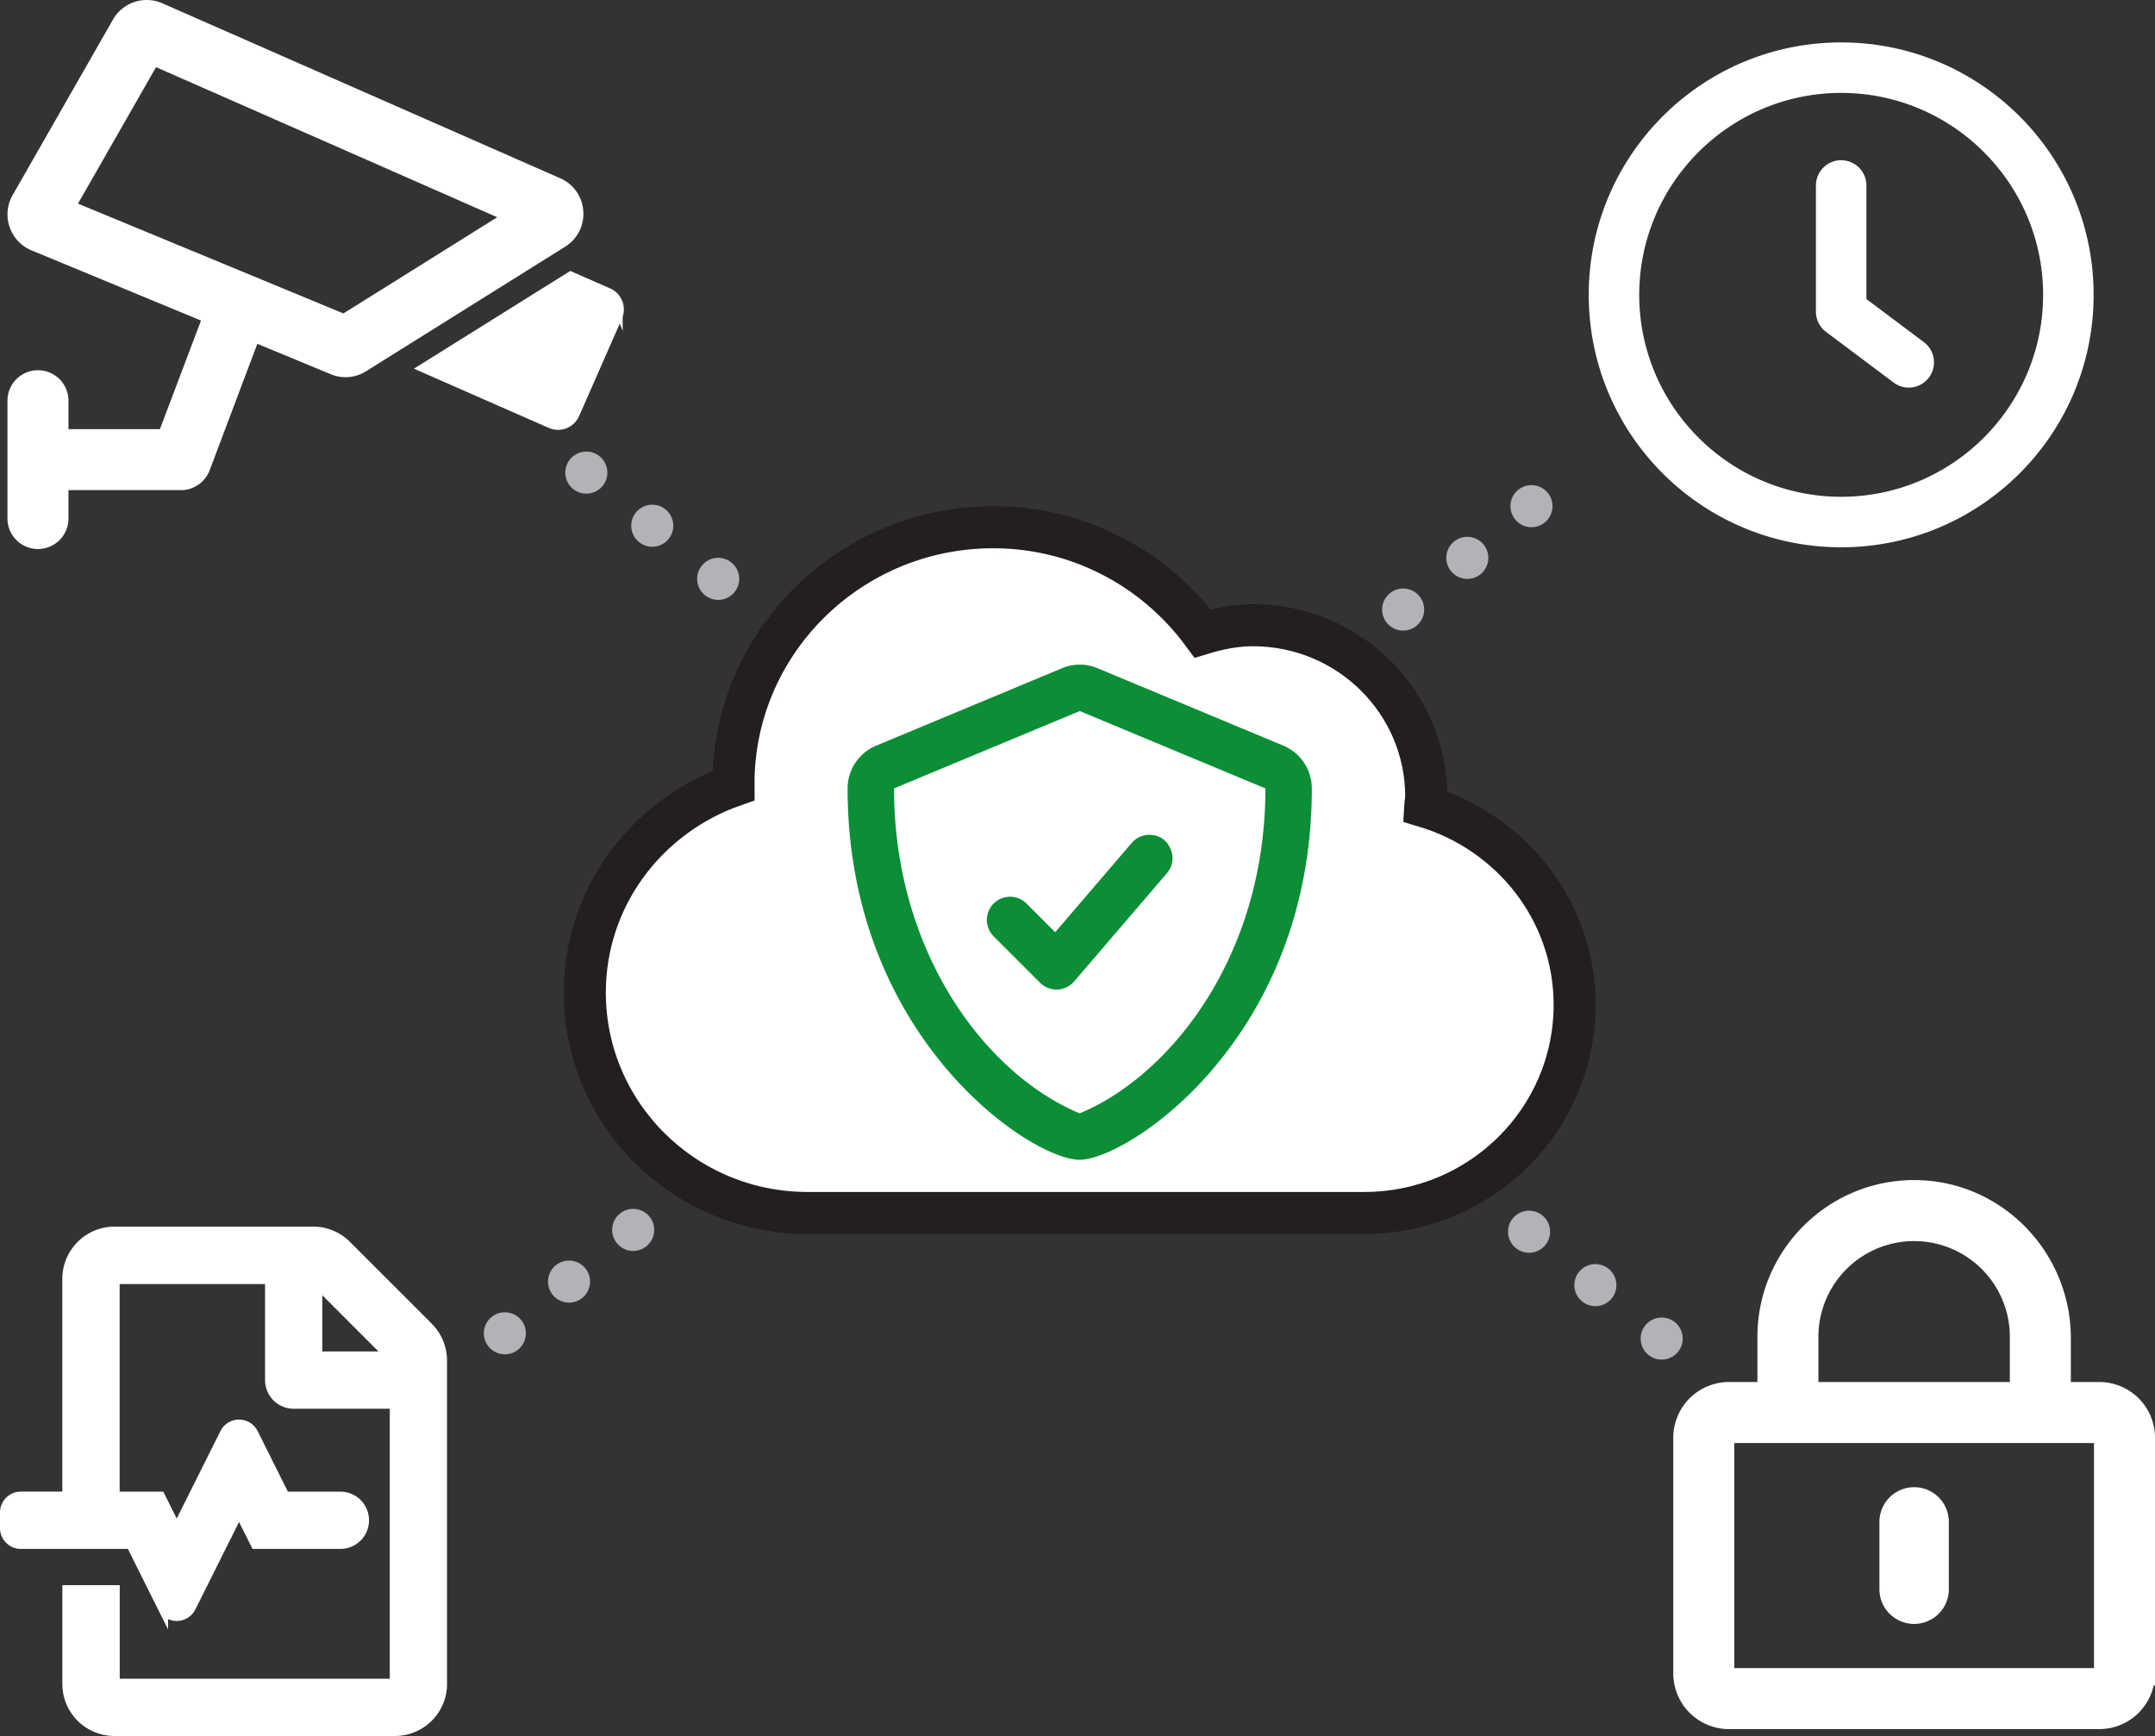 <svg xmlns="http://www.w3.org/2000/svg" viewBox="0 0 2048.86 1650.54"><rect x="0" y="0" width="2048.86" height="1650.54" fill="#333333" stroke="none"/><defs><style>.a,.b,.c,.d,.f{fill:none;stroke-width:40px;}.a,.b,.c,.d{stroke:#b1b3b6;stroke-linecap:round;}.a,.b,.c,.d,.f,.h{stroke-miterlimit:10;}.b{stroke-dasharray:0 80.49;}.c{stroke-dasharray:0 78.34;}.d{stroke-dasharray:0 80.97;}.e,.h{fill:#fff;}.f{stroke:#231f20;}.g{fill:#0b8e36;}.h{stroke:#fff;stroke-width:10px;}</style></defs><line class="a" x1="557.45" y1="449.36" x2="557.45" y2="449.36"/><path class="b" d="M620.13,499.86,1341,1080.64"/><line class="a" x1="1372.3" y1="1105.89" x2="1372.3" y2="1105.89"/><line class="a" x1="479.98" y1="1267.68" x2="479.98" y2="1267.68"/><path class="c" d="M541,1218.52l884.56-712.7"/><line class="a" x1="1456.04" y1="481.25" x2="1456.04" y2="481.25"/><line class="a" x1="1390.7" y1="1120.28" x2="1390.7" y2="1120.28"/><path class="d" d="M1453.75,1171.08l94.58,76.2"/><line class="a" x1="1579.85" y1="1272.68" x2="1579.85" y2="1272.68"/><path class="e" d="M1355,766.86c82,24.69,142.12,99.26,142.12,188.52,0,109.31-89.54,197.92-200,197.92H767.73C650.79,1153.3,556,1059.47,556,943.73,556,852.58,615.15,775.8,697.26,747c-1-135.15,109.88-245.65,246.93-245.65,82,0,154.22,40,199.16,101,15.24-4.61,31.1-7.82,47.87-7.82,91,0,164.69,73,164.69,163C1355.91,760.68,1355.14,763.69,1355,766.86Z"/><path class="f" d="M1355,766.86c.18-3.17,1-6.18,1-9.41,0-90-73.73-163-164.69-163-16.77,0-32.63,3.21-47.87,7.82-44.94-60.93-117.11-101-199.16-101-137.05,0-247.91,110.5-246.93,245.65C615.15,775.8,556,852.58,556,943.73c0,115.74,94.8,209.57,211.74,209.57h529.36c110.45,0,200-88.61,200-197.92C1497.08,866.12,1437,791.55,1355,766.86Z"/><path class="g" d="M1220.09,708.92l-176.55-73.56a43.36,43.36,0,0,0-33.9,0L833.09,708.92a44.09,44.09,0,0,0-27.24,40.69c0,236.73,174.19,353.09,220.63,353.09,45.29,0,220.73-114.61,220.73-353.09A44.15,44.15,0,0,0,1220.09,708.92Zm-193.56,349.64C936.88,1021.21,850,905.24,850,749.61l176.54-73.56,176.55,73.56C1203.08,909.37,1112.62,1022.7,1026.53,1058.56Zm-50.6-199.51a22.06,22.06,0,1,0-31.2,31.2l44.13,44.14a22.06,22.06,0,0,0,32.36-1.24l88.27-103a22,22,0,0,0,5.32-14.36c0-6.81-5.33-22.06-22.06-22.06a22.06,22.06,0,0,0-16.77,7.69l-72.75,84.91Z"/><path class="h" d="M529.59,173.63,151.35,7.27a32,32,0,0,0-39.63,13.87L16.35,188a31.71,31.71,0,0,0-2.25,26.87A32.13,32.13,0,0,0,33.23,234L197.5,302l-42,111H60.1V381a24,24,0,0,0-48,0V493a24,24,0,0,0,48,0V461h112a24.13,24.13,0,0,0,22.5-15.5l47.2-125.18,75.67,31.31a32.19,32.19,0,0,0,11,2,31.57,31.57,0,0,0,16.82-4.84L534.59,230.38C556.84,216.51,553.84,183.26,529.59,173.63ZM327,303.62,67,196.05,146.25,57.46,483.42,205.77Zm260-15.49a17,17,0,0,0-9-9.37l-35.37-15.5L404.21,349.75l119.5,52.5A16.91,16.91,0,0,0,546,393.63L586.71,301A17,17,0,0,0,587,288.13Z"/><path class="e" d="M1750.49,40.34c-132.55,0-240,107.45-240,240s107.45,240,240,240,240-107.45,240-240S1883,40.34,1750.49,40.34Zm0,432c-105.87,0-192-86.13-192-192s86.13-192,192-192,192,86.13,192,192S1856.36,472.34,1750.49,472.34Zm24-188v-108a24,24,0,1,0-48,0v120a24,24,0,0,0,9.59,19.19l64,48a24,24,0,1,0,28.82-38.38Z"/><path class="h" d="M406.92,1262.05l-77.81-77.81a44.15,44.15,0,0,0-31.31-13h-189a44.7,44.7,0,0,0-44.56,44.56v207.4H19.82A14.86,14.86,0,0,0,5,1438.05v14.82a14.86,14.86,0,0,0,14.82,14.82H124.68l30.1,60.3a14.8,14.8,0,0,0,26.49,0l46-92.07,15.93,31.77h80.41a22.23,22.23,0,1,0,0-44.46h-53l-30.1-60.31a14.8,14.8,0,0,0-26.49,0L168,1455l-15.84-31.77H108.75v-207.4H257v96.33a22.18,22.18,0,0,0,22.23,22.23h96.34v266.68H108.84v-88.92H64.28v88.92a44.48,44.48,0,0,0,44.47,44.47H375.52A44.47,44.47,0,0,0,420,1601.07V1293.54A44.51,44.51,0,0,0,406.92,1262.05Zm-105.51,27.88v-70.49l70.5,70.49Z"/><path class="h" d="M1819.86,1539a28,28,0,0,1-28-28v-64a28,28,0,0,1,56,0v64A28,28,0,0,1,1819.86,1539Zm224-172v224a48,48,0,0,1-48,48h-352a48,48,0,0,1-48-48V1367a48,48,0,0,1,48-48h32v-48c0-79.5,64.8-144.2,144.4-144s143.6,65.8,143.6,145.4V1319h32A48,48,0,0,1,2043.86,1367Zm-320-48h192v-48a96,96,0,0,0-192,0Zm272,48h-352v224h352Z"/></svg>